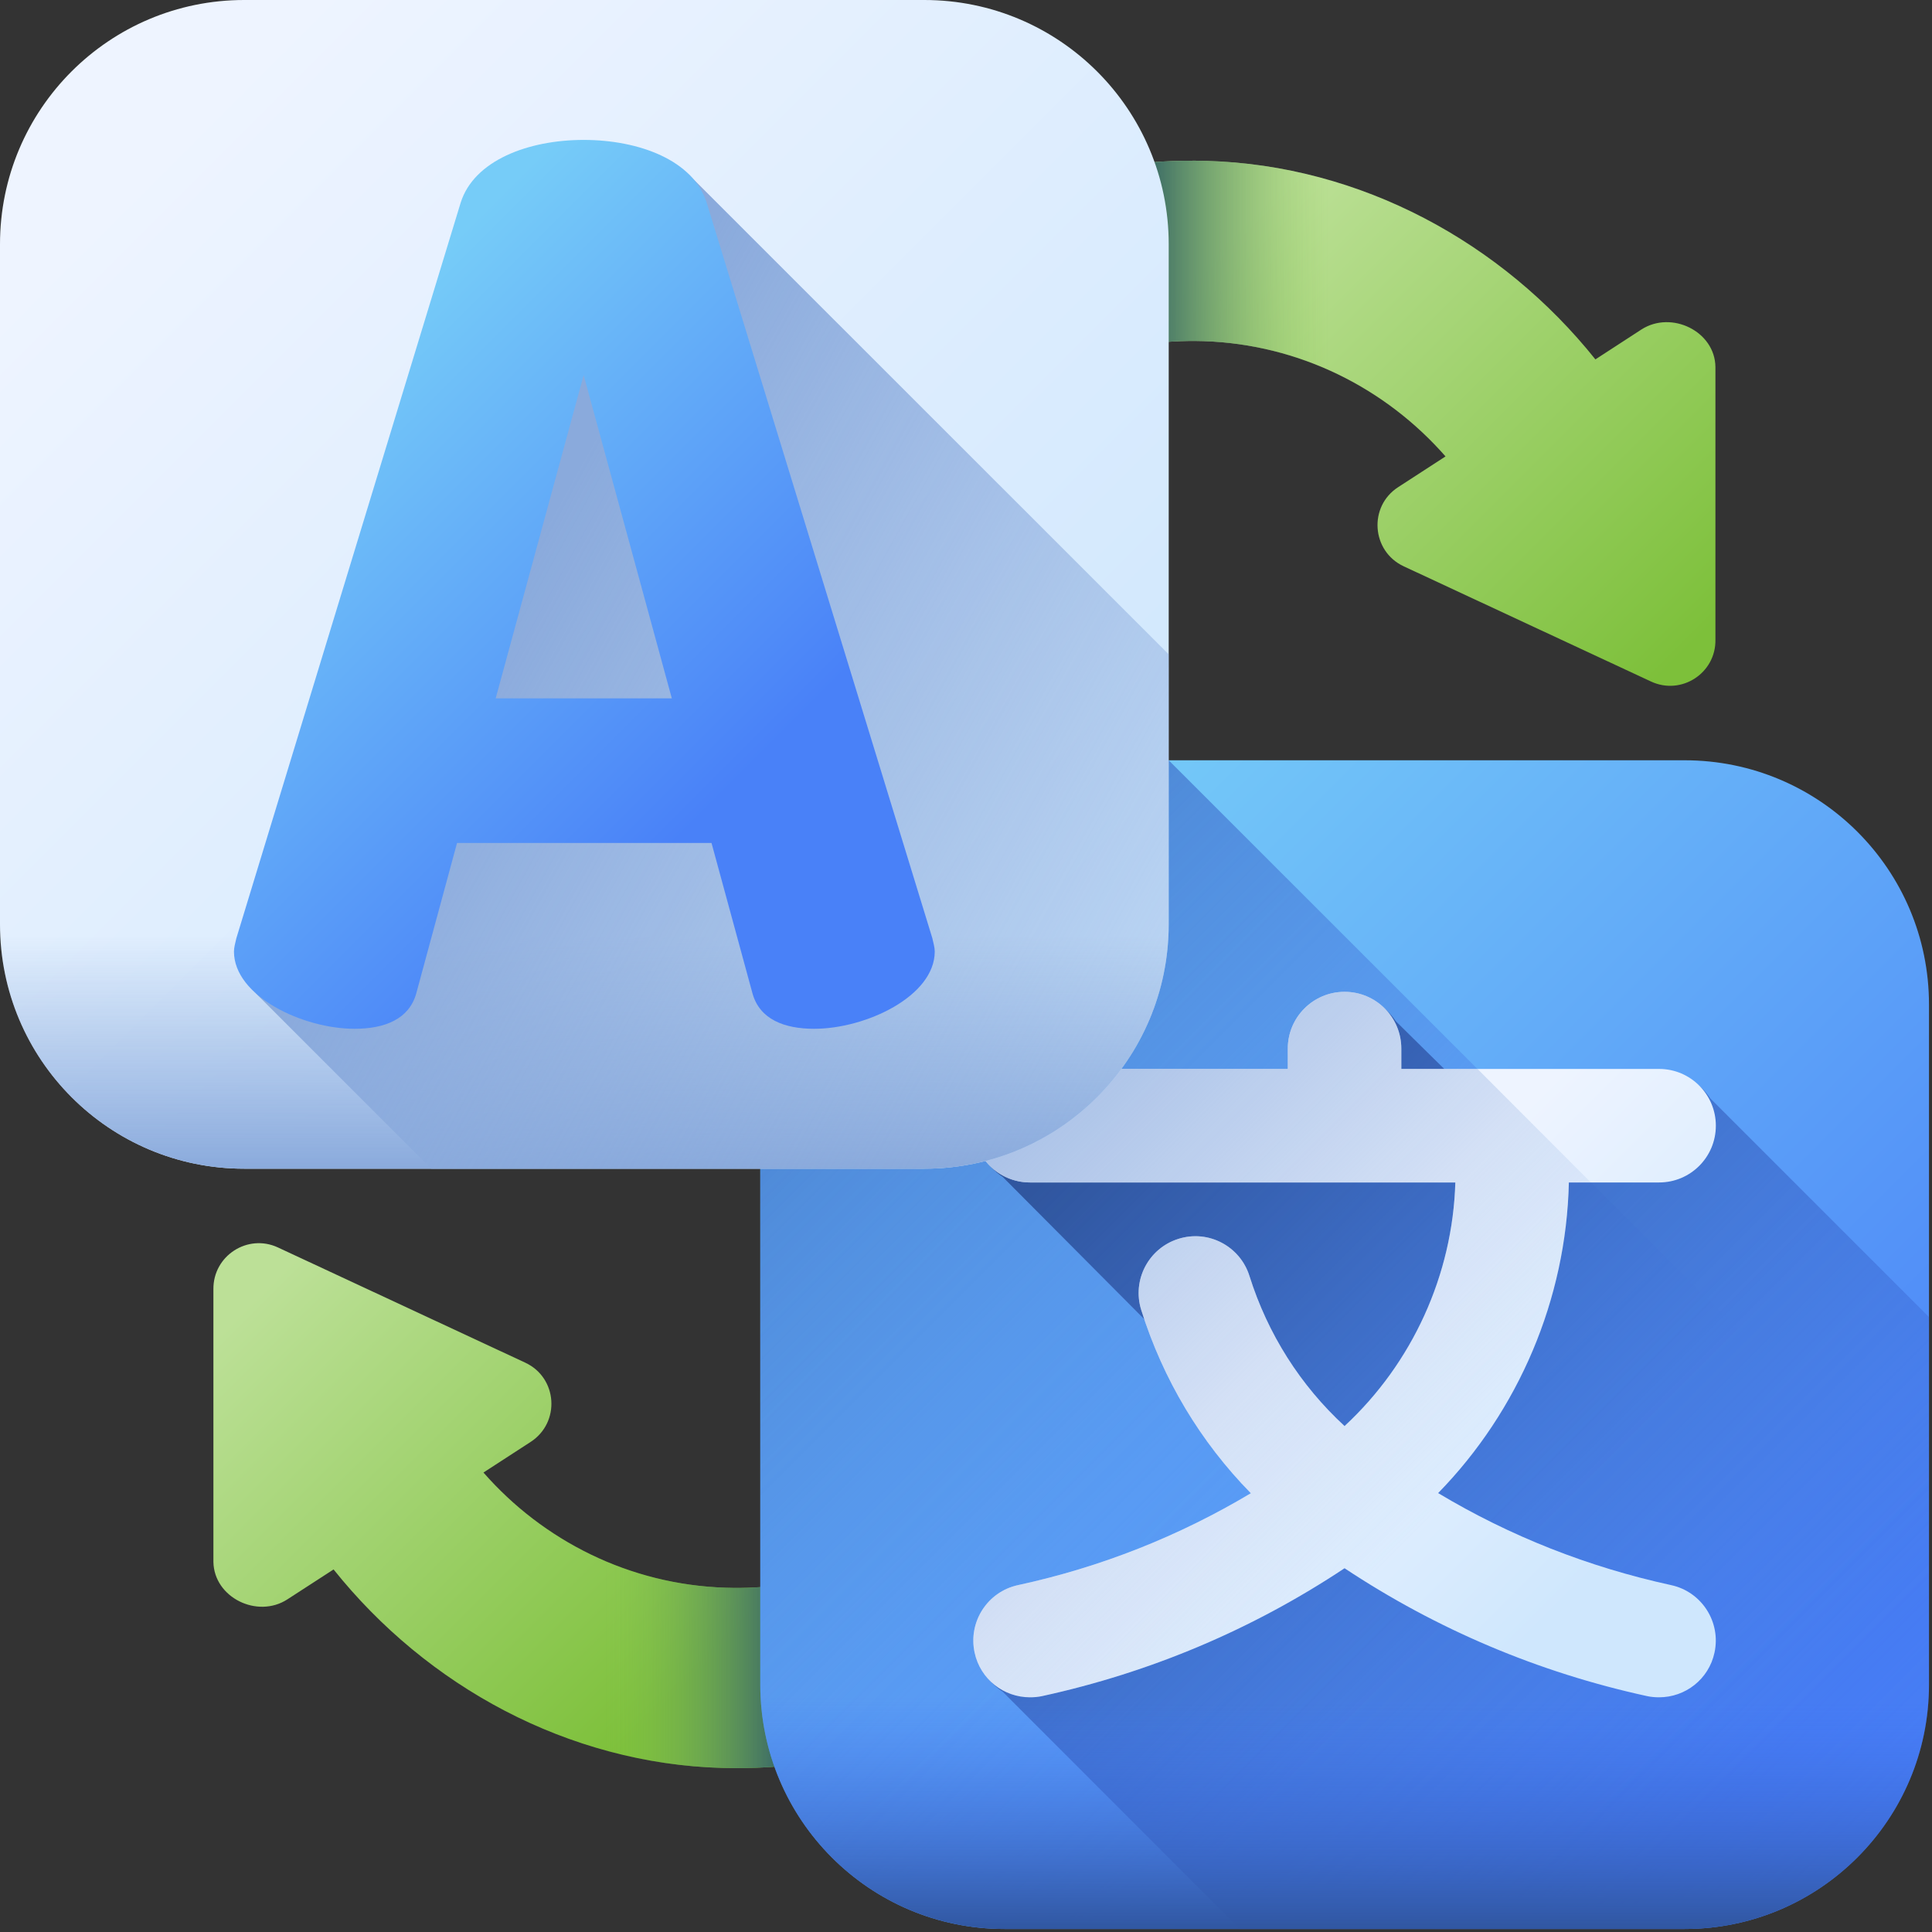 <?xml version="1.0" encoding="UTF-8"?>
<svg xmlns="http://www.w3.org/2000/svg" xmlns:xlink="http://www.w3.org/1999/xlink" width="50pt" height="50pt" viewBox="0 0 50 50" version="1.1">
<rect x="0" y="0" width="50" height="50" fill="#333333" stroke="none"/>
<defs>
<linearGradient id="linear0" gradientUnits="userSpaceOnUse" x1="70.966" y1="339.034" x2="179.341" y2="447.408" gradientTransform="matrix(0.098,0,0,0.098,0,0)">
<stop offset="0" style="stop-color:rgb(73.725%,87.843%,59.216%);stop-opacity:1;"/>
<stop offset="1" style="stop-color:rgb(49.02%,75.294%,22.745%);stop-opacity:1;"/>
</linearGradient>
<linearGradient id="linear1" gradientUnits="userSpaceOnUse" x1="160" y1="437.589" x2="204.553" y2="437.589" gradientTransform="matrix(0.098,0,0,0.098,0,0)">
<stop offset="0" style="stop-color:rgb(54.902%,78.824%,31.765%);stop-opacity:0;"/>
<stop offset="1" style="stop-color:rgb(24.314%,43.137%,40%);stop-opacity:1;"/>
</linearGradient>
<linearGradient id="linear2" gradientUnits="userSpaceOnUse" x1="327.534" y1="59.466" x2="442.747" y2="174.679" gradientTransform="matrix(0.098,0,0,0.098,0,0)">
<stop offset="0" style="stop-color:rgb(73.725%,87.843%,59.216%);stop-opacity:1;"/>
<stop offset="1" style="stop-color:rgb(49.02%,75.294%,22.745%);stop-opacity:1;"/>
</linearGradient>
<linearGradient id="linear3" gradientUnits="userSpaceOnUse" x1="351" y1="72.411" x2="304.61" y2="72.411" gradientTransform="matrix(0.098,0,0,0.098,0,0)">
<stop offset="0" style="stop-color:rgb(54.902%,78.824%,31.765%);stop-opacity:0;"/>
<stop offset="1" style="stop-color:rgb(24.314%,43.137%,40%);stop-opacity:1;"/>
</linearGradient>
<linearGradient id="linear4" gradientUnits="userSpaceOnUse" x1="241.861" y1="241.861" x2="466.548" y2="466.548" gradientTransform="matrix(0.098,0,0,0.098,0,0)">
<stop offset="0" style="stop-color:rgb(46.275%,80%,97.255%);stop-opacity:1;"/>
<stop offset="0.833" style="stop-color:rgb(31.765%,55.686%,97.255%);stop-opacity:1;"/>
<stop offset="1" style="stop-color:rgb(28.627%,50.588%,97.255%);stop-opacity:1;"/>
</linearGradient>
<linearGradient id="linear5" gradientUnits="userSpaceOnUse" x1="364.54" y1="446.127" x2="112.114" y2="193.7" gradientTransform="matrix(0.098,0,0,0.098,0,0)">
<stop offset="0" style="stop-color:rgb(25.098%,44.314%,96.863%);stop-opacity:0;"/>
<stop offset="1" style="stop-color:rgb(18.824%,33.725%,62.353%);stop-opacity:1;"/>
</linearGradient>
<linearGradient id="linear6" gradientUnits="userSpaceOnUse" x1="516.396" y1="526.604" x2="288.697" y2="298.906" gradientTransform="matrix(0.098,0,0,0.098,0,0)">
<stop offset="0" style="stop-color:rgb(25.098%,44.314%,96.863%);stop-opacity:0;"/>
<stop offset="1" style="stop-color:rgb(18.824%,33.725%,62.353%);stop-opacity:1;"/>
</linearGradient>
<linearGradient id="linear7" gradientUnits="userSpaceOnUse" x1="342.23" y1="352.437" x2="413.25" y2="423.456" gradientTransform="matrix(0.098,0,0,0.098,0,0)">
<stop offset="0" style="stop-color:rgb(93.333%,95.686%,100%);stop-opacity:1;"/>
<stop offset="1" style="stop-color:rgb(81.176%,90.588%,99.216%);stop-opacity:1;"/>
</linearGradient>
<linearGradient id="linear8" gradientUnits="userSpaceOnUse" x1="370.67" y1="407.997" x2="211.684" y2="249.012" gradientTransform="matrix(0.098,0,0,0.098,0,0)">
<stop offset="0" style="stop-color:rgb(54.118%,66.667%,86.275%);stop-opacity:0;"/>
<stop offset="1" style="stop-color:rgb(54.118%,66.667%,86.275%);stop-opacity:1;"/>
</linearGradient>
<linearGradient id="linear9" gradientUnits="userSpaceOnUse" x1="355.5" y1="448.2" x2="355.5" y2="510.012" gradientTransform="matrix(0.098,0,0,0.098,0,0)">
<stop offset="0" style="stop-color:rgb(25.098%,44.314%,96.863%);stop-opacity:0;"/>
<stop offset="1" style="stop-color:rgb(18.824%,33.725%,62.353%);stop-opacity:1;"/>
</linearGradient>
<linearGradient id="linear10" gradientUnits="userSpaceOnUse" x1="40.861" y1="40.861" x2="265.548" y2="265.548" gradientTransform="matrix(0.098,0,0,0.098,0,0)">
<stop offset="0" style="stop-color:rgb(93.333%,95.686%,100%);stop-opacity:1;"/>
<stop offset="1" style="stop-color:rgb(81.176%,90.588%,99.216%);stop-opacity:1;"/>
</linearGradient>
<linearGradient id="linear11" gradientUnits="userSpaceOnUse" x1="154.5" y1="247.2" x2="154.5" y2="309.012" gradientTransform="matrix(0.098,0,0,0.098,0,0)">
<stop offset="0" style="stop-color:rgb(54.118%,66.667%,86.275%);stop-opacity:0;"/>
<stop offset="1" style="stop-color:rgb(54.118%,66.667%,86.275%);stop-opacity:1;"/>
</linearGradient>
<linearGradient id="linear12" gradientUnits="userSpaceOnUse" x1="385.737" y1="308.857" x2="128.737" y2="166.857" gradientTransform="matrix(0.098,0,0,0.098,0,0)">
<stop offset="0" style="stop-color:rgb(54.118%,66.667%,86.275%);stop-opacity:0;"/>
<stop offset="1" style="stop-color:rgb(54.118%,66.667%,86.275%);stop-opacity:1;"/>
</linearGradient>
<linearGradient id="linear13" gradientUnits="userSpaceOnUse" x1="76.759" y1="106.241" x2="185.667" y2="215.15" gradientTransform="matrix(0.098,0,0,0.098,0,0)">
<stop offset="0" style="stop-color:rgb(46.275%,80%,97.255%);stop-opacity:1;"/>
<stop offset="0.833" style="stop-color:rgb(31.765%,55.686%,97.255%);stop-opacity:1;"/>
<stop offset="1" style="stop-color:rgb(28.627%,50.588%,97.255%);stop-opacity:1;"/>
</linearGradient>
</defs>
<g id="surface1">
<path style=" stroke:none;fill-rule:nonzero;fill:url(#linear0);" d="M 24.109 41.246 C 23.488 40.621 22.57 40.41 21.73 40.68 C 20.805 40.977 19.812 41.125 18.777 41.09 C 16.285 41.008 14.051 39.867 12.512 38.109 L 13.734 37.316 C 14.508 36.812 14.43 35.656 13.594 35.266 L 7.195 32.285 C 6.41 31.918 5.512 32.5 5.523 33.367 L 5.523 40.422 C 5.539 41.348 6.664 41.895 7.438 41.391 L 8.633 40.617 C 11.043 43.633 14.691 45.645 18.699 45.754 C 20.273 45.797 21.785 45.566 23.199 45.109 C 24.848 44.574 25.336 42.473 24.109 41.246 Z M 24.109 41.246 "/>
<path style=" stroke:none;fill-rule:nonzero;fill:url(#linear1);" d="M 24.109 41.246 C 23.488 40.621 22.57 40.41 21.73 40.68 C 20.805 40.977 19.812 41.125 18.781 41.09 C 17.289 41.043 15.895 40.617 14.684 39.906 L 14.684 44.988 C 15.953 45.449 17.305 45.719 18.699 45.754 C 20.273 45.797 21.785 45.566 23.199 45.109 C 24.848 44.574 25.336 42.473 24.109 41.246 Z M 24.109 41.246 "/>
<path style=" stroke:none;fill-rule:nonzero;fill:url(#linear2);" d="M 25.809 8.672 C 26.434 9.297 27.352 9.508 28.188 9.238 C 29.117 8.941 30.109 8.797 31.141 8.828 C 33.633 8.91 35.867 10.051 37.41 11.812 L 36.188 12.605 C 35.41 13.105 35.492 14.266 36.328 14.656 L 42.727 17.637 C 43.512 18.004 44.41 17.422 44.395 16.555 L 44.395 9.496 C 44.383 8.574 43.258 8.027 42.48 8.527 L 41.289 9.301 C 38.879 6.285 35.227 4.273 31.223 4.164 C 29.648 4.121 28.133 4.352 26.719 4.812 C 25.07 5.348 24.586 7.449 25.809 8.672 Z M 25.809 8.672 "/>
<path style=" stroke:none;fill-rule:nonzero;fill:url(#linear3);" d="M 35.238 4.934 C 33.965 4.473 32.617 4.203 31.223 4.164 C 29.648 4.121 28.133 4.352 26.719 4.812 C 25.07 5.348 24.586 7.449 25.809 8.672 C 26.434 9.297 27.352 9.508 28.188 9.238 C 29.117 8.941 30.109 8.797 31.141 8.828 C 32.629 8.879 34.027 9.305 35.238 10.016 Z M 35.238 4.934 "/>
<path style=" stroke:none;fill-rule:nonzero;fill:url(#linear4);" d="M 43.598 49.922 L 25.996 49.922 C 22.504 49.922 19.676 47.09 19.676 43.598 L 19.676 25.996 C 19.676 22.504 22.504 19.676 25.996 19.676 L 43.598 19.676 C 47.09 19.676 49.922 22.504 49.922 25.996 L 49.922 43.598 C 49.922 47.09 47.09 49.922 43.598 49.922 Z M 43.598 49.922 "/>
<path style=" stroke:none;fill-rule:nonzero;fill:url(#linear5);" d="M 49.922 39.348 L 49.922 43.598 C 49.922 47.09 47.09 49.922 43.598 49.922 L 25.996 49.922 C 22.504 49.922 19.676 47.09 19.676 43.598 L 19.676 25.996 C 19.676 22.504 22.504 19.676 25.996 19.676 L 30.246 19.676 Z M 49.922 39.348 "/>
<path style=" stroke:none;fill-rule:nonzero;fill:url(#linear6);" d="M 43.598 49.922 C 47.09 49.922 49.922 47.09 49.922 43.598 L 49.922 34.086 L 44.266 28.43 C 44.004 28.027 43.551 27.762 43.035 27.762 L 37.477 27.762 C 37.453 27.742 36.125 26.43 36.125 26.43 C 35.863 26.031 35.41 25.766 34.895 25.766 C 34.086 25.766 33.426 26.422 33.426 27.234 L 33.426 27.762 L 26.754 27.762 C 25.941 27.762 25.285 28.422 25.285 29.23 C 25.285 29.746 25.551 30.199 25.953 30.461 L 29.711 34.238 C 30.285 35.945 31.227 37.473 32.469 38.742 C 30.605 39.855 28.586 40.652 26.441 41.121 C 25.648 41.297 25.148 42.078 25.32 42.867 C 25.406 43.262 25.641 43.582 25.953 43.785 L 32.086 49.922 Z M 43.598 49.922 "/>
<path style=" stroke:none;fill-rule:nonzero;fill:url(#linear7);" d="M 43.25 41.023 C 41.105 40.555 39.082 39.758 37.219 38.641 C 39.305 36.504 40.535 33.617 40.602 30.602 L 42.938 30.602 C 43.75 30.602 44.406 29.945 44.406 29.133 C 44.406 28.324 43.75 27.664 42.938 27.664 L 36.266 27.664 L 36.266 27.137 C 36.266 26.324 35.609 25.668 34.797 25.668 C 33.988 25.668 33.328 26.324 33.328 27.137 L 33.328 27.664 L 26.656 27.664 C 25.844 27.664 25.188 28.324 25.188 29.133 C 25.188 29.945 25.844 30.602 26.656 30.602 L 37.664 30.602 C 37.594 33 36.547 35.285 34.797 36.906 C 33.652 35.852 32.809 34.523 32.336 33.023 C 32.094 32.25 31.27 31.816 30.496 32.062 C 29.723 32.305 29.293 33.129 29.535 33.902 C 30.102 35.707 31.07 37.316 32.371 38.645 C 30.508 39.758 28.488 40.559 26.344 41.023 C 25.551 41.195 25.051 41.98 25.223 42.77 C 25.371 43.461 25.98 43.926 26.656 43.926 C 26.758 43.926 26.863 43.918 26.969 43.895 C 29.785 43.281 32.414 42.168 34.797 40.586 C 37.184 42.168 39.809 43.281 42.625 43.895 C 42.73 43.918 42.836 43.926 42.938 43.926 C 43.613 43.926 44.223 43.461 44.371 42.77 C 44.543 41.98 44.043 41.195 43.25 41.023 Z M 43.25 41.023 "/>
<path style=" stroke:none;fill-rule:nonzero;fill:url(#linear8);" d="M 41.172 30.602 L 38.238 27.664 L 36.266 27.664 L 36.266 27.137 C 36.266 26.324 35.609 25.668 34.797 25.668 C 33.988 25.668 33.328 26.324 33.328 27.137 L 33.328 27.664 L 26.656 27.664 C 25.844 27.664 25.188 28.324 25.188 29.133 C 25.188 29.945 25.844 30.602 26.656 30.602 L 37.664 30.602 C 37.594 33 36.547 35.281 34.797 36.906 C 33.652 35.852 32.809 34.523 32.336 33.023 C 32.094 32.25 31.27 31.816 30.496 32.062 C 29.723 32.305 29.293 33.129 29.535 33.902 C 30.102 35.707 31.07 37.316 32.371 38.645 C 30.508 39.758 28.488 40.559 26.344 41.023 C 25.551 41.195 25.051 41.98 25.223 42.77 C 25.371 43.461 25.98 43.926 26.656 43.926 C 26.758 43.926 26.863 43.918 26.969 43.895 C 29.785 43.281 32.414 42.168 34.797 40.586 C 37.184 42.168 39.809 43.281 42.625 43.895 C 42.73 43.918 42.836 43.926 42.938 43.926 C 43.613 43.926 44.223 43.461 44.371 42.77 C 44.543 41.98 44.043 41.195 43.25 41.023 C 41.105 40.555 39.082 39.758 37.219 38.641 C 39.305 36.504 40.535 33.617 40.602 30.602 Z M 41.172 30.602 "/>
<path style=" stroke:none;fill-rule:nonzero;fill:url(#linear9);" d="M 19.676 40.113 L 19.676 43.598 C 19.676 47.09 22.504 49.922 25.996 49.922 L 43.598 49.922 C 47.09 49.922 49.922 47.09 49.922 43.598 L 49.922 40.113 Z M 19.676 40.113 "/>
<path style=" stroke:none;fill-rule:nonzero;fill:url(#linear10);" d="M 23.922 30.246 L 6.32 30.246 C 2.828 30.246 0 27.414 0 23.922 L 0 6.32 C 0 2.828 2.828 0 6.32 0 L 23.922 0 C 27.414 0 30.246 2.828 30.246 6.32 L 30.246 23.922 C 30.246 27.414 27.414 30.246 23.922 30.246 Z M 23.922 30.246 "/>
<path style=" stroke:none;fill-rule:nonzero;fill:url(#linear11);" d="M 0 20.438 L 0 23.922 C 0 27.414 2.828 30.246 6.32 30.246 L 23.922 30.246 C 27.414 30.246 30.246 27.414 30.246 23.922 L 30.246 20.438 Z M 0 20.438 "/>
<path style=" stroke:none;fill-rule:nonzero;fill:url(#linear12);" d="M 17.812 4.504 L 13.312 4.504 L 6.625 25.711 L 11.16 30.246 L 23.922 30.246 C 27.414 30.246 30.246 27.414 30.246 23.922 L 30.246 16.934 Z M 17.812 4.504 "/>
<path style=" stroke:none;fill-rule:nonzero;fill:url(#linear13);" d="M 6.055 24.625 C 6.055 24.531 6.086 24.406 6.117 24.281 L 11.922 5.246 C 12.266 4.152 13.672 3.621 15.105 3.621 C 16.543 3.621 17.949 4.152 18.289 5.246 L 24.129 24.281 C 24.16 24.406 24.191 24.531 24.191 24.625 C 24.191 25.781 22.41 26.625 21.07 26.625 C 20.289 26.625 19.664 26.375 19.477 25.719 L 18.414 21.816 L 11.828 21.816 L 10.77 25.719 C 10.582 26.375 9.957 26.625 9.176 26.625 C 7.836 26.625 6.055 25.781 6.055 24.625 Z M 17.387 18.074 L 15.105 9.707 L 12.828 18.074 Z M 17.387 18.074 "/>
</g>
</svg>

